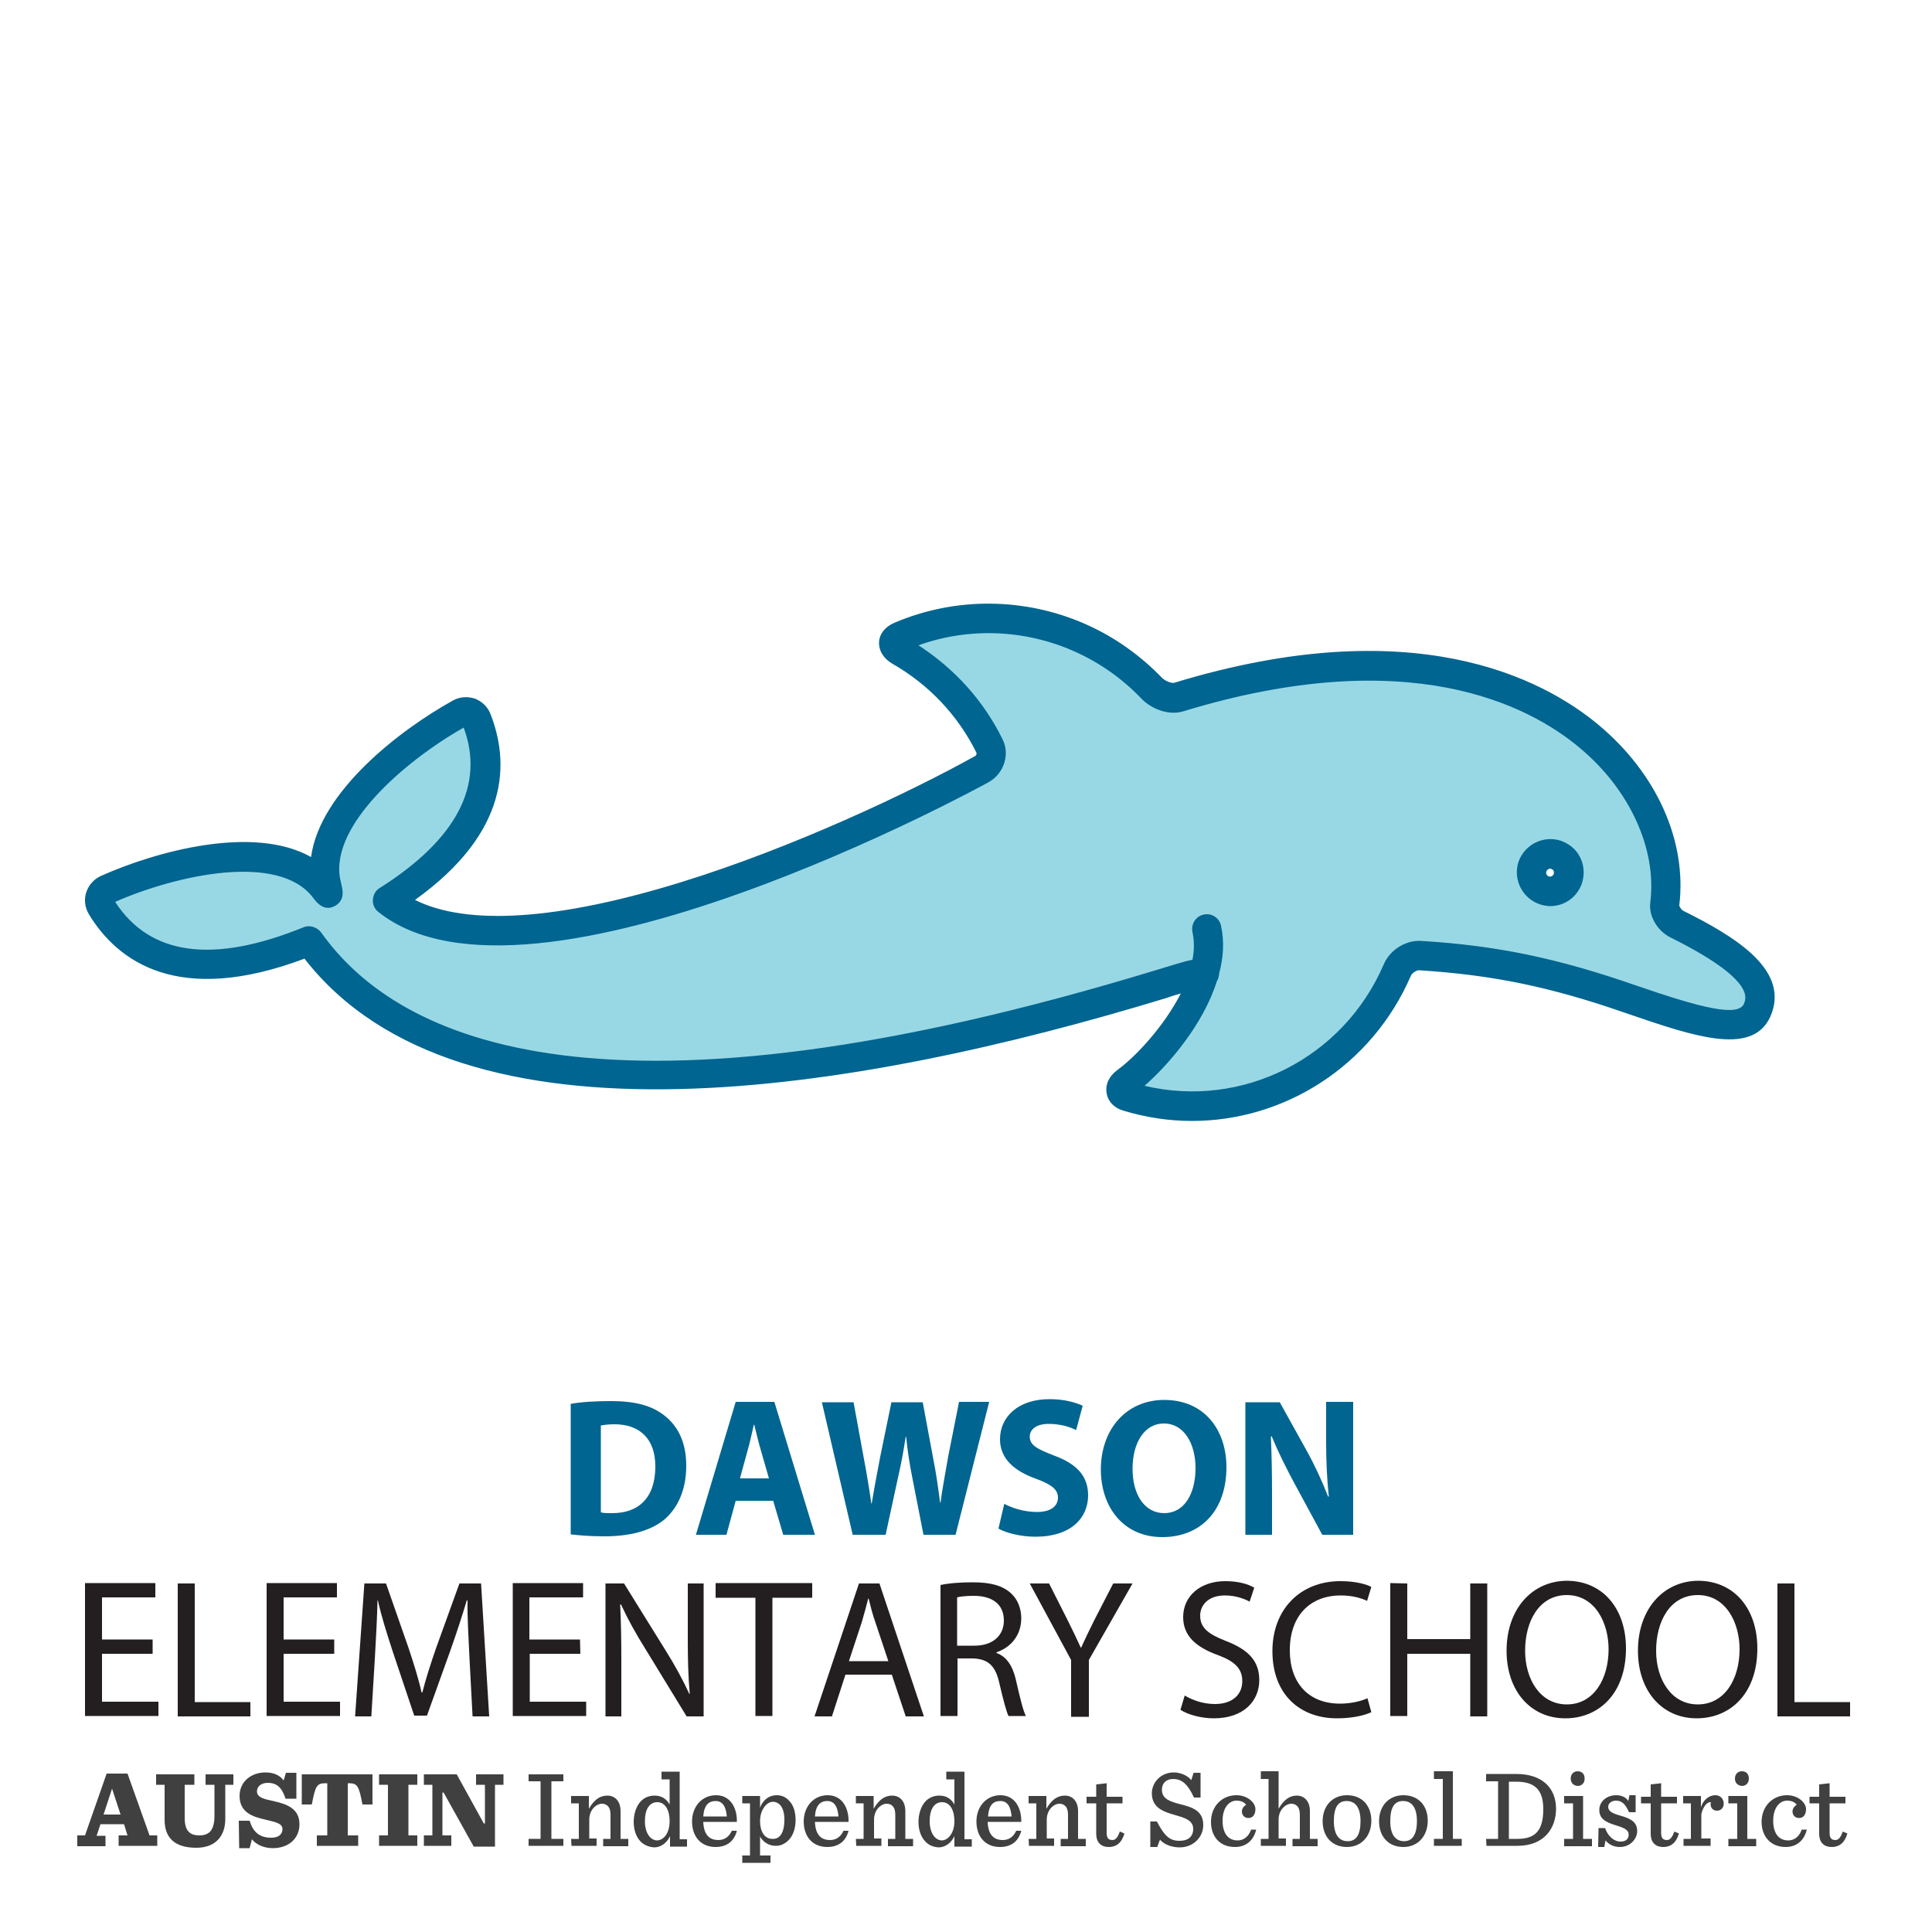 <?xml version="1.0" encoding="utf-8"?>
<!-- Generator: Adobe Illustrator 22.0.1, SVG Export Plug-In . SVG Version: 6.00 Build 0)  -->
<svg version="1.1" id="Layer_1" xmlns="http://www.w3.org/2000/svg" xmlns:xlink="http://www.w3.org/1999/xlink" x="0px" y="0px"
	 viewBox="0 0 500 500" style="enable-background:new 0 0 500 500;" xml:space="preserve">
<style type="text/css">
	.st0{display:none;}
	.st1{display:inline;}
	.st2{fill:#003764;}
	.st3{fill:#908082;}
	.st4{display:inline;fill:#404041;}
	.st5{display:inline;fill:#003764;}
	.st6{display:inline;fill:#FFFFFF;}
	.st7{display:inline;fill:#FF5100;}
	.st8{fill:#FFFFFF;}
	.st9{fill:#006590;}
	.st10{fill:#231F20;}
	.st11{fill:#404041;}
	.st12{fill:#98D8E5;}
</style>
<g class="st0">
	<g class="st1">
		<path class="st2" d="M141.7,363.5h20.6v6.4h-13v7.9h12.1v6.3h-12.1v13.8h-7.7L141.7,363.5L141.7,363.5z"/>
		<path class="st2" d="M175.6,363.5v19.8c0,5.9,2.2,8.9,6.1,8.9c4,0,6.2-2.9,6.2-8.9v-19.8h7.6v19.3c0,10.6-5.3,15.7-14.1,15.7
			c-8.5,0-13.5-4.8-13.5-15.8v-19.2H175.6z"/>
		<path class="st2" d="M202.1,363.5h7.7v27.9h13.4v6.5h-21.1L202.1,363.5L202.1,363.5z"/>
		<path class="st2" d="M256.1,384.8c-0.2-4.1-0.3-9.1-0.3-14.1h-0.2c-1.1,4.4-2.5,9.3-3.8,13.3l-4.1,13.4h-6l-3.6-13.3
			c-1.1-4-2.3-8.9-3.1-13.4h0c-0.2,4.6-0.4,10-0.6,14.2l-0.6,13.1h-7.1l2.2-34.4h10.2l3.3,11.5c1.1,4,2.1,8.3,2.9,12.3h0.2
			c1-4,2.1-8.5,3.2-12.4l3.6-11.4h10l1.9,34.4h-7.5L256.1,384.8z"/>
		<path class="st2" d="M300.7,380.4c0,11.3-6.7,18.1-16.6,18.1c-10,0-15.9-7.7-15.9-17.5c0-10.3,6.5-18,16.4-18
			C295,363,300.7,370.9,300.7,380.4z M276.3,380.8c0,6.7,3.1,11.5,8.2,11.5c5.2,0,8.1-5,8.1-11.7c0-6.2-2.9-11.5-8.2-11.5
			C279.3,369.1,276.3,374.1,276.3,380.8z"/>
		<path class="st2" d="M305.6,364c2.5-0.4,6.1-0.7,10.2-0.7c5,0,8.5,0.8,10.9,2.7c2,1.6,3.1,4,3.1,7.2c0,4.4-3.1,7.4-6,8.5v0.2
			c2.4,1,3.7,3.3,4.5,6.4c1.1,3.9,2.1,8.4,2.8,9.7h-7.8c-0.6-1-1.4-3.8-2.4-8c-0.9-4.3-2.4-5.5-5.5-5.5h-2.3V398h-7.6L305.6,364
			L305.6,364z M313.1,378.8h3c3.8,0,6.1-1.9,6.1-5c0-3.2-2.1-4.8-5.6-4.8c-1.9,0-2.9,0.2-3.5,0.3V378.8z"/>
		<path class="st2" d="M355.2,383.4h-12.4v8.2h13.9v6.4h-21.5v-34.4H356v6.4h-13.2v7.2h12.4L355.2,383.4L355.2,383.4z"/>
	</g>
	<g class="st1">
		<path class="st3" d="M103.5,429.8c-0.3-4.8-0.6-10.6-0.5-14.9h-0.2c-1.2,4-2.6,8.3-4.3,13.1l-6,16.7h-3.3l-5.5-16.4
			c-1.6-4.9-3-9.3-3.9-13.4h-0.1c-0.1,4.3-0.4,10.1-0.7,15.2l-0.9,14.8h-4.2l2.4-34.4h5.6l5.8,16.6c1.4,4.2,2.6,8,3.4,11.6h0.2
			c0.9-3.5,2.1-7.3,3.6-11.6l6-16.6h5.6l2.1,34.4h-4.3L103.5,429.8z"/>
		<path class="st3" d="M119.6,410.5v34.4h-4.4v-34.4H119.6z"/>
		<path class="st3" d="M127.1,410.9c2.7-0.4,5.8-0.7,9.3-0.7c6.3,0,10.7,1.5,13.7,4.3s4.8,6.8,4.8,12.4s-1.7,10.2-4.9,13.4
			c-3.2,3.2-8.4,5-14.9,5c-3.1,0-5.7-0.2-7.9-0.4v-34H127.1z M131.4,441.4c1.1,0.2,2.7,0.3,4.4,0.3c9.3,0,14.4-5.3,14.4-14.6
			c0-8.1-4.5-13.3-13.7-13.3c-2.3,0-4,0.2-5.1,0.5L131.4,441.4L131.4,441.4z"/>
		<path class="st3" d="M160.3,410.9c2.7-0.4,5.8-0.7,9.3-0.7c6.3,0,10.7,1.5,13.7,4.3s4.8,6.8,4.8,12.4s-1.7,10.2-4.9,13.4
			c-3.2,3.2-8.4,5-14.9,5c-3.1,0-5.7-0.2-7.9-0.4v-34H160.3z M164.7,441.4c1.1,0.2,2.7,0.3,4.4,0.3c9.3,0,14.4-5.3,14.4-14.6
			c0-8.1-4.5-13.3-13.7-13.3c-2.3,0-4,0.2-5.1,0.5L164.7,441.4L164.7,441.4z"/>
		<path class="st3" d="M193.5,410.5h4.4v30.7h14.4v3.7h-18.8L193.5,410.5L193.5,410.5z"/>
		<path class="st3" d="M234.5,428.7h-13.1v12.4H236v3.7h-19v-34.4h18.2v3.7h-13.9V425h13.1L234.5,428.7L234.5,428.7z"/>
		<path class="st3" d="M251.5,439.5c2,1.2,4.8,2.2,7.8,2.2c4.5,0,7.1-2.4,7.1-5.9c0-3.2-1.8-5.1-6.4-6.8c-5.5-2-8.9-4.9-8.9-9.8
			c0-5.4,4.4-9.3,10.9-9.3c3.5,0,6,0.8,7.5,1.7l-1.2,3.6c-1.1-0.6-3.4-1.6-6.4-1.6c-4.6,0-6.4,2.8-6.4,5.2c0,3.2,2.1,4.8,6.7,6.6
			c5.7,2.2,8.6,5.1,8.6,10.1c0,5.3-3.9,9.9-11.8,9.9c-3.3,0-6.8-1-8.6-2.2L251.5,439.5z"/>
		<path class="st3" d="M299.8,443.8c-1.6,0.8-4.8,1.6-8.9,1.6c-9.5,0-16.7-6.1-16.7-17.4c0-10.8,7.2-18.1,17.6-18.1
			c4.2,0,6.9,0.9,8,1.5l-1.1,3.6c-1.7-0.8-4-1.4-6.8-1.4c-7.9,0-13.2,5.2-13.2,14.2c0,8.4,4.8,13.8,13,13.8c2.7,0,5.4-0.6,7.1-1.4
			L299.8,443.8z"/>
		<path class="st3" d="M309.2,410.5v14.4h16.3v-14.4h4.4v34.4h-4.4v-16.1h-16.3v16.1h-4.4v-34.4H309.2z"/>
		<path class="st3" d="M365.8,427.3c0,11.8-7.1,18.1-15.7,18.1c-8.9,0-15.2-7-15.2-17.5c0-10.9,6.7-18.1,15.7-18.1
			C359.8,409.9,365.8,417.1,365.8,427.3z M339.6,427.9c0,7.4,3.9,13.9,10.8,13.9s10.8-6.5,10.8-14.3c0-6.8-3.5-14-10.8-14
			C343.2,413.5,339.6,420.3,339.6,427.9z"/>
		<path class="st3" d="M399.7,427.3c0,11.8-7.1,18.1-15.7,18.1c-8.9,0-15.2-7-15.2-17.5c0-10.9,6.7-18.1,15.7-18.1
			C393.8,409.9,399.7,417.1,399.7,427.3z M373.6,427.9c0,7.4,3.9,13.9,10.8,13.9s10.8-6.5,10.8-14.3c0-6.8-3.5-14-10.8-14
			C377.2,413.5,373.6,420.3,373.6,427.9z"/>
		<path class="st3" d="M404.9,410.5h4.4v30.7h14.4v3.7h-18.8V410.5z"/>
	</g>
	<path class="st4" d="M31.1,472.8H25l-1,3h2.3v2.7H19v-2.7h2l5.6-16H32l5.7,16h2v2.7h-10v-2.7H32L31.1,472.8z M25.8,470.3h4.4
		l-2.2-6.7h0L25.8,470.3z"/>
	<path class="st4" d="M41.6,471.7v-9.1h-2.2v-2.7h9.9v2.7h-2.5v8.6c0,3.4,1.4,4.5,3.8,4.5c1.2,0,2.1-0.3,2.8-1
		c0.7-0.8,1.1-2.1,1.1-4v-8.1h-2.3v-2.7h7.2v2.7h-2.1v8.9c0,4-2.2,7.4-7.5,7.4C44.2,478.9,41.6,476.3,41.6,471.7"/>
	<path class="st4" d="M60.8,471.9h2.8c0.9,2.9,2.5,4.4,5.6,4.4c1.9,0,2.9-0.9,2.9-2.2c0-1.5-1.6-1.8-4.5-2.5
		c-3.1-0.7-6.6-1.8-6.6-6.1c0-3.8,3.1-6.1,6.7-6.1c2.2,0,3.8,0.8,4.7,2.1l0.6-2h2.7v6.7h-2.8c-0.9-2.8-2.2-4.1-4.6-4.1
		c-1.9,0-2.8,1.1-2.8,2.2c0,1.6,1.8,2,4.6,2.6c3,0.7,6.4,1.8,6.4,5.9c0,3.7-2.8,6.2-6.9,6.2c-2.4,0-4.4-1-5.4-2.3l-0.6,2.3h-2.7
		L60.8,471.9L60.8,471.9z"/>
	<path class="st4" d="M81,475.7h2.7v-13.5h-0.5c-2.2,0-2.6,0.7-3.5,5.5h-2.6v-7.8h18.3v7.8h-2.6c-0.9-4.8-1.3-5.5-3.5-5.5H89v13.5
		h2.7v2.7H81V475.7z"/>
	<polygon class="st4" points="97.1,475.7 99.4,475.7 99.4,462.6 97.1,462.6 97.1,459.9 107,459.9 107,462.6 104.7,462.6 
		104.7,475.7 107,475.7 107,478.4 97.1,478.4 	"/>
	<polygon class="st4" points="113.8,464.6 113.5,464.6 113.5,475.7 115.8,475.7 115.8,478.4 108.7,478.4 108.7,475.7 110.9,475.7 
		110.9,462.6 108.7,462.6 108.7,459.9 117.2,459.9 124.2,472.6 124.5,472.6 124.5,462.6 122.2,462.6 122.2,459.9 129.3,459.9 
		129.3,462.6 127.1,462.6 127.1,478.6 121.6,478.6 	"/>
	<polygon class="st4" points="135.8,476.6 138.9,476.6 138.9,461.7 135.8,461.7 135.8,459.9 144.8,459.9 144.8,461.7 141.7,461.7 
		141.7,476.6 144.8,476.6 144.8,478.4 135.8,478.4 	"/>
	<path class="st4" d="M146.8,476.6h2v-9.2h-2v-1.9h4.6v3.3c1.4-2.4,2.9-3.4,4.8-3.4c2,0,3.4,1.5,3.4,4v7.2h2v1.9h-6.5v-1.9h1.9v-6.2
		c0-1-0.2-1.8-0.7-2.3c-0.4-0.4-0.9-0.6-1.5-0.6c-1.5,0-3.3,1.6-3.3,4.1v4.9h1.9v1.9h-6.5L146.8,476.6L146.8,476.6z"/>
	<path class="st4" d="M164.8,477.3c-1.2-1.2-1.8-3.1-1.8-5.1c0-2.1,0.7-4.2,1.9-5.4c0.9-0.9,2.1-1.4,3.5-1.4c1.9,0,3.1,0.9,3.9,2.3
		v-6.5h-2.1v-2h4.7v17.5h1.9v1.9h-4.4v-2.7c-0.9,1.9-2.5,2.9-4.1,2.9C166.9,478.7,165.7,478.2,164.8,477.3 M172.3,471.9
		c0-2.6-1-4.9-3.2-4.9c-2,0-3.2,1.8-3.2,4.9c0,3.2,1.5,5,3.2,5S172.3,475.1,172.3,471.9"/>
	<path class="st4" d="M181,472.1c0.1,3.2,1.4,4.8,3.9,4.8c1.5,0,2.7-0.7,3.5-2.4h1.3c-0.7,2.8-2.7,4.2-5.5,4.2
		c-3.9,0-6.1-2.8-6.1-6.6c0-3.9,2.6-6.8,6.2-6.8c3.8,0,5.5,3.4,5.4,6.9H181V472.1z M181,470.8h6.1c-0.2-2.4-1-4-2.9-4
		C182.4,466.8,181.2,467.9,181,470.8"/>
	<path class="st4" d="M191.1,480.9h2v-13.5h-2v-1.9h4.6v3c0.9-2.3,2.6-3.2,4.3-3.2c1.3,0,2.4,0.5,3.2,1.4c1.2,1.2,1.7,3,1.7,5.1
		s-0.7,4.1-1.9,5.2c-0.9,0.9-2,1.4-3.2,1.4c-1.9,0-3.3-1-4.1-2.4v4.9h2.7v1.9h-7.3V480.9z M202,471.6c0-3.1-1.3-4.6-3-4.6
		c-1.6,0-3.3,2.1-3.3,5c0,2.6,1.1,4.6,3.2,4.6C200.9,476.7,202,474.9,202,471.6"/>
	<path class="st4" d="M209.9,472.1c0.1,3.2,1.4,4.8,3.9,4.8c1.5,0,2.7-0.7,3.5-2.4h1.3c-0.7,2.8-2.7,4.2-5.5,4.2
		c-3.9,0-6.1-2.8-6.1-6.6c0-3.9,2.6-6.8,6.2-6.8c3.8,0,5.5,3.4,5.4,6.9h-8.7V472.1z M209.9,470.8h6.1c-0.2-2.4-1-4-2.9-4
		C211.3,466.8,210.1,467.9,209.9,470.8"/>
	<path class="st4" d="M220.5,476.6h2v-9.2h-2v-1.9h4.6v3.3c1.4-2.4,2.9-3.4,4.8-3.4c2,0,3.4,1.5,3.4,4v7.2h2v1.9h-6.5v-1.9h1.9v-6.2
		c0-1-0.2-1.8-0.7-2.3c-0.4-0.4-0.9-0.6-1.5-0.6c-1.5,0-3.3,1.6-3.3,4.1v4.9h1.9v1.9h-6.5L220.5,476.6L220.5,476.6z"/>
	<path class="st4" d="M238.5,477.3c-1.2-1.2-1.8-3.1-1.8-5.1c0-2.1,0.7-4.2,1.9-5.4c0.9-0.9,2.1-1.4,3.5-1.4c1.9,0,3.1,0.9,3.9,2.3
		v-6.5h-2.1v-2h4.7v17.5h1.9v1.9H246v-2.7c-0.9,1.9-2.5,2.9-4.1,2.9C240.5,478.7,239.3,478.2,238.5,477.3 M246,471.9
		c0-2.6-1-4.9-3.2-4.9c-2,0-3.2,1.8-3.2,4.9c0,3.2,1.5,5,3.2,5C244.4,476.9,246,475.1,246,471.9"/>
	<path class="st4" d="M254.6,472.1c0.1,3.2,1.4,4.8,3.9,4.8c1.5,0,2.7-0.7,3.5-2.4h1.3c-0.7,2.8-2.7,4.2-5.5,4.2
		c-3.9,0-6.1-2.8-6.1-6.6c0-3.9,2.6-6.8,6.2-6.8c3.8,0,5.5,3.4,5.4,6.9h-8.7V472.1z M254.7,470.8h6.1c-0.2-2.4-1-4-2.9-4
		S254.9,467.9,254.7,470.8"/>
	<path class="st4" d="M265.2,476.6h2v-9.2h-2v-1.9h4.6v3.3c1.4-2.4,2.9-3.4,4.8-3.4c2,0,3.4,1.5,3.4,4v7.2h2v1.9h-6.5v-1.9h1.9v-6.2
		c0-1-0.2-1.8-0.7-2.3c-0.4-0.4-0.9-0.6-1.5-0.6c-1.5,0-3.3,1.6-3.3,4.1v4.9h1.9v1.9h-6.5L265.2,476.6L265.2,476.6z"/>
	<path class="st4" d="M285.4,462.2v3.5h4.1v1.7h-4.1v7.6c0,1.3,0.4,1.9,1.5,1.9c0.8,0,1.4-0.7,1.9-2.2l1.2,0.5
		c-0.7,2.5-2.2,3.5-4,3.5c-2.2,0-3.3-1.3-3.3-3.4v-7.9h-2.5v-1.7h2.5v-3.2L285.4,462.2z"/>
	<path class="st4" d="M296.7,472.1h1.7c2,3.8,3.3,5,5.9,5c2.2,0,3.5-1.1,3.5-3.1c0-2.3-2.4-2.9-4.8-3.6c-2.8-0.8-5.9-1.8-5.9-5.6
		c0-2.8,2.3-5.4,5.7-5.4c1.5,0,3.5,0.7,4.5,2l0.6-1.9h1.8v6.4H308c-1.7-3.7-3.3-4.8-5.4-4.8c-1.8,0-2.9,1.1-2.9,2.8
		c0,2.5,2.4,3.1,5,3.8c2.8,0.7,5.7,1.6,5.7,5.3c0,3.2-2.6,5.8-6.1,5.8c-2,0-4-0.7-5.1-2l-0.7,1.9h-1.8L296.7,472.1L296.7,472.1z"/>
	<path class="st4" d="M312.4,472.2c0-4,2.8-6.9,6.6-6.9c2.8,0,4.9,1.9,4.9,3.6c0,1.3-0.6,2.3-1.8,2.3c-1.1,0-1.7-0.8-1.7-1.7
		c0-0.8,0.6-1.5,1.1-1.7c-0.4-0.6-1.2-1.1-2.5-1.1c-1.9,0-3.6,1.8-3.6,5.2c0,3.2,1.4,5.1,3.9,5.1c1.5,0,2.8-0.9,3.5-2.8h1.3
		c-0.7,2.9-2.7,4.5-5.5,4.5C314.6,478.7,312.4,475.9,312.4,472.2"/>
	<path class="st4" d="M325.3,476.6h2v-15.5h-2v-2h4.6v9.7c1.4-2.4,2.9-3.4,4.7-3.4c2,0,3.4,1.5,3.4,4v7.2h2v1.9h-6.5v-1.9h1.9v-6.2
		c0-1-0.2-1.8-0.7-2.3c-0.4-0.4-0.9-0.6-1.5-0.6c-1.5,0-3.3,1.6-3.3,4.1v4.9h1.9v1.9h-6.5V476.6z"/>
	<path class="st4" d="M341.3,472c0-3.9,2.5-6.7,6.3-6.7c3.9,0,6.3,2.7,6.3,6.6s-2.5,6.8-6.3,6.8C343.7,478.7,341.3,476,341.3,472
		 M351.1,472c0-3.6-1.4-5.2-3.6-5.2s-3.3,1.6-3.3,5.2s1.4,5.2,3.6,5.2C350,477.2,351.1,475.5,351.1,472"/>
	<path class="st4" d="M355.9,472c0-3.9,2.5-6.7,6.3-6.7c3.9,0,6.3,2.7,6.3,6.6s-2.5,6.8-6.3,6.8C358.3,478.7,355.9,476,355.9,472
		 M365.7,472c0-3.6-1.4-5.2-3.6-5.2s-3.3,1.6-3.3,5.2s1.4,5.2,3.6,5.2C364.5,477.2,365.7,475.5,365.7,472"/>
	<polygon class="st4" points="370.1,476.6 372.4,476.6 372.4,461.1 370.1,461.1 370.1,459.1 375,459.1 375,476.6 377.3,476.6 
		377.3,478.4 370.1,478.4 	"/>
	<path class="st4" d="M383.6,476.6h3.1v-14.8h-3.1v-1.9h7.8c6.8,0,10.3,3.7,10.3,9c0,5.1-3.1,9.6-10,9.6h-8L383.6,476.6L383.6,476.6
		z M391.7,476.6c4.6,0,6.7-2.1,6.7-7.7c0-4.9-2.1-7.1-7-7.1h-1.9v14.8L391.7,476.6L391.7,476.6z"/>
	<path class="st4" d="M403.8,476.6h2.3v-9.2h-2.3v-1.9h4.9v11.1h2.3v1.9h-7.2L403.8,476.6L403.8,476.6z M405.5,461
		c0-1.1,0.7-1.9,1.8-1.9c1.1,0,1.8,0.7,1.8,1.9c0,1.1-0.7,1.9-1.8,1.9C406.2,462.8,405.5,462.1,405.5,461"/>
	<path class="st4" d="M412.7,473.8h1.7c0.7,2.1,2.3,3.5,4,3.5c1.5,0,2.1-0.8,2.1-1.8c0-1.1-0.9-1.7-3.3-2.4c-3-0.9-4.3-1.9-4.3-4
		s1.8-3.8,4.4-3.8c1.3,0,2.5,0.5,3.1,1.5l0.3-1.5h1.6v4.4h-1.7c-0.9-1.9-1.7-3-3.4-3c-1,0-2,0.6-2,1.6c0,1.1,1,1.7,3.2,2.3
		c2.9,0.8,4.3,1.8,4.3,4c0,1.9-1.7,4.1-4.5,4.1c-1.6,0-2.9-0.7-3.7-1.7l-0.3,1.7h-1.6L412.7,473.8L412.7,473.8z"/>
	<path class="st4" d="M428.9,462.2v3.5h4.1v1.7h-4.1v7.6c0,1.3,0.4,1.9,1.5,1.9c0.8,0,1.4-0.7,1.9-2.2l1.2,0.5
		c-0.7,2.5-2.2,3.5-4,3.5c-2.2,0-3.3-1.3-3.3-3.4v-7.9h-2.5v-1.7h2.5v-3.2L428.9,462.2z"/>
	<path class="st4" d="M434.6,476.6h2v-9.2h-2v-1.9h4.6v3c0.6-2.2,2.3-3.2,3.7-3.2c1.4,0,2.2,1,2.2,2.2c0,1-0.7,1.8-1.7,1.8
		s-1.7-0.6-1.7-1.7c0-0.1,0-0.3,0.1-0.5c-1.2-0.1-2.1,1.4-2.5,3.1v6.3h2.4v1.9h-7v-1.8H434.6z"/>
	<path class="st4" d="M446.3,476.6h2.3v-9.2h-2.3v-1.9h4.9v11.1h2.3v1.9h-7.2L446.3,476.6L446.3,476.6z M448,461
		c0-1.1,0.7-1.9,1.8-1.9c1.1,0,1.8,0.7,1.8,1.9c0,1.1-0.7,1.9-1.8,1.9C448.7,462.8,448,462.1,448,461"/>
	<path class="st4" d="M454.9,472.2c0-4,2.8-6.9,6.6-6.9c2.8,0,4.9,1.9,4.9,3.6c0,1.3-0.6,2.3-1.8,2.3c-1.1,0-1.7-0.8-1.7-1.7
		c0-0.8,0.6-1.5,1.1-1.7c-0.4-0.6-1.2-1.1-2.5-1.1c-1.9,0-3.6,1.8-3.6,5.2c0,3.2,1.4,5.1,3.9,5.1c1.5,0,2.8-0.9,3.5-2.8h1.3
		c-0.7,2.9-2.7,4.5-5.5,4.5C457.2,478.7,454.9,475.9,454.9,472.2"/>
	<path class="st4" d="M472.5,462.2v3.5h4.1v1.7h-4.1v7.6c0,1.3,0.4,1.9,1.5,1.9c0.8,0,1.4-0.7,1.9-2.2l1.2,0.5
		c-0.7,2.5-2.2,3.5-4,3.5c-2.2,0-3.3-1.3-3.3-3.4v-7.9h-2.5v-1.7h2.5v-3.2L472.5,462.2z"/>
</g>
<g class="st0">
	<ellipse class="st5" cx="248" cy="166.7" rx="199.4" ry="165"/>
	<ellipse class="st6" cx="248" cy="166.7" rx="182.5" ry="148.1"/>
	<path class="st6" d="M72,180.6c14.3-17.8,37.3-37.3,68.7-58.4c17.5-53.3,69.8-74.5,141.4-56.6c46.5,11.7,71,34,67.4,68
		c28.3,20.8,32.8,45.8,11.9,73l-6.2,8.1l-1.8-10c-1.4-7.5-4.4-11.6-8.7-13.6c-8.2,7.9-17.8,9.8-24.8,10.4
		c23.8,6.7,40.3,31.9,40.1,75.6c-30.5,20.1-69.4,32.1-111.9,32.1C156.1,309.1,80.6,252.7,72,180.6z"/>
	<path class="st5" d="M288.9,142.5c7.7-0.5,14.4-4.3,19.7-9c-2.4-3.3-5.5-5.5-9.2-6.8l6.3-2.1c-10.3-1-26.3-9.1-48-20.4
		C211.3,86.3,167,118,124.8,195.3c28.3-24.8,48.1-40,59.6-45.8c27.6-14,54-8.1,75.3-4.8c-13.4-17.5-14.1-28.3-2.1-32.6
		c21.6,7.5,36,14.3,43,20.1C298.5,136.3,294.5,139.7,288.9,142.5z"/>
	<path class="st6" d="M290.5,142.3c-10.4,4.7-20.9,5.2-31.4,1.6c-12.8-17-13.3-27.6-1.5-31.8c21.6,7.5,36,14.3,43,20.1
		c-2.2,4-6.1,7.4-11.8,10.2C289.4,142.5,290,142.4,290.5,142.3z"/>
	<path class="st5" d="M297.9,171.7c24.5,12.6,24.7-3.3,43.9,0.9c24,4.3,18-21-7.1-39.4c3.3-0.5,6.6,0.4,10,2.5
		c28.4,19.8,32.8,42.5,13.1,68.1c-1.8-9.9-6.6-16-14.4-18C338.3,184,306.1,192.1,297.9,171.7z"/>
	<path class="st7" d="M261.2,126.1c0-4.3,1.6-8.2,4.3-11.1c12.4,4.6,22,8.9,28.7,12.8c-0.9,8.3-7.9,14.8-16.4,14.8
		C268.6,142.6,261.2,135.2,261.2,126.1z"/>
	<path class="st5" d="M289.5,123.6c-0.4,8.7-6,11.6-16.9,8.9c7.5-2,10.7-6.4,9.3-13.1L289.5,123.6z"/>
	<path class="st5" d="M305.3,147.2c13.3-3,21.2-5.3,23.5-6.9c4.4-3.1,6-1.8,4.8,4c-3.4,4.2-8.7,6.1-16,5.6l0.6-3.1
		C314.3,147.5,310,147.6,305.3,147.2z"/>
	<path class="st5" d="M218.8,163.6c-16.7,3.4-28,10.7-33.8,21.8c3.9-1.9,8.3-3.2,13-3.8l0.2,5.5C206.4,177,213.3,169.1,218.8,163.6z
		"/>
	<path class="st5" d="M190.5,191.9c-16.7,3.4-28,10.7-33.8,21.8c3.9-2,8.3-3.2,13-3.8l0.2,5.5C178.1,205.3,185,197.4,190.5,191.9z"
		/>
	<path class="st5" d="M250.6,162.6c-16.7,3.4-28,10.7-33.8,21.8c3.9-1.9,8.3-3.2,13-3.8l0.2,5.5C238.3,176,245.1,168.1,250.6,162.6z
		"/>
	<path class="st5" d="M225.8,187.4c-16.7,3.4-28,10.7-33.8,21.8c3.9-2,8.3-3.2,13-3.8l0.2,5.5C213.5,200.8,220.3,192.9,225.8,187.4z
		"/>
	<path class="st5" d="M203.5,213.5c-16.7,3.4-28,10.7-33.8,21.8c3.9-2,8.3-3.2,13-3.8l0.2,5.5C191.1,226.9,198,219,203.5,213.5z"/>
	<path class="st5" d="M250.4,182.6c-13.9,5.2-22.5,13-26,23.3c3.1-2.2,6.7-3.9,10.7-5l1,4.7C241.6,195.8,246.4,188.1,250.4,182.6z"
		/>
	<path class="st5" d="M231.6,215.7c-13.9,5.2-22.5,13-26,23.3c3.1-2.2,6.7-3.9,10.7-5l1,4.7C222.8,228.8,227.6,221.2,231.6,215.7z"
		/>
	<path class="st5" d="M211.7,248c-12.8,7.5-19.9,16.7-21.6,27.4c2.7-2.7,5.9-5,9.6-6.8l1.8,4.5C205.3,262.5,208.7,254.1,211.7,248z"
		/>
	<path class="st5" d="M272.8,191.8c-13.5,6.2-21.6,14.5-24.3,25c2.9-2.4,6.4-4.3,10.3-5.7l1.3,4.6
		C265,205.5,269.2,197.5,272.8,191.8z"/>
	<path class="st5" d="M254,223.1c-12.9,7.3-20.2,16.3-22.1,27c2.7-2.7,6-4.9,9.7-6.6l1.7,4.5C247.4,237.5,251,229.2,254,223.1z"/>
	<path class="st5" d="M237.1,260.9c-11.2,9.6-16.7,19.9-16.5,30.8c2.2-3.1,4.9-5.9,8.3-8.3l2.5,4.1
		C233.3,276.3,235.2,267.4,237.1,260.9z"/>
	<path class="st5" d="M285.5,199.5c-11.2,9.6-16.7,19.9-16.5,30.8c2.2-3.1,4.9-5.9,8.3-8.3l2.5,4.1
		C281.7,214.8,283.6,206,285.5,199.5z"/>
	<path class="st5" d="M267.4,244.4c-10.2,10.8-14.6,21.5-13.2,32.3c1.8-3.3,4.3-6.4,7.4-9.2l2.9,3.8
		C265.3,260,266.3,251.1,267.4,244.4z"/>
	<path class="st5" d="M296,236.9c-7,13-8.5,24.6-4.4,34.6c0.9-3.7,2.5-7.3,4.8-10.8l3.8,2.9C298,252.5,296.6,243.6,296,236.9z"/>
	<path class="st5" d="M325.4,294.8c11.6-39.1,5.1-68.9-19.4-89.4c-3.9,7.7-7.7,12.5-11.7,14.3c3.3-13.4,6.6-22,10-25.8
		c10.1,0.9,21.2-0.2,33.3-3.1c-14.3,9.8-31.1,3-30,9.7c32.8,8.1,48.6,34.6,47.6,79.4C346,285.6,336,290.6,325.4,294.8z"/>
	<path class="st5" d="M79.4,209.9c24.4-45.1,93-5.2,62.5,70.7C112.8,263.1,90.7,238.5,79.4,209.9z"/>
	<path class="st5" d="M345.3,128c-16.3,2.2-37.9-5.9-64.6-24.4l26.5,2.1c9.3-2.7,9.3-7.4,0-14.1c-54.6-27.3-95.8-29.4-123.7-6.4
		c11.9-5.4,21.8-7.4,29.7-6.1c-28.9,12.3-48.6,30-59.2,53.1c-29.4,24.8-53.1,53.5-70.9,86.1c-4.8-10-8.3-20.6-10.2-31.6
		c13.8-18.4,37.6-39,71.6-61.7c16-51.3,65.5-72.9,136.5-55.1C324,80.8,345.6,100.2,345.3,128z"/>
	<g class="st1">
		<path class="st8" d="M276,126c0-2.1,1.7-3.9,3.9-3.9c2.1,0,3.9,1.7,3.9,3.9c0,2.1-1.7,3.9-3.9,3.9C277.8,129.8,276,128.1,276,126z
			"/>
	</g>
</g>
<g>
	<g>
		<path class="st9" d="M147.8,363.3c2.8-0.5,6.5-0.7,10.3-0.7c6.4,0,10.6,1.2,13.8,3.7c3.5,2.7,5.7,6.9,5.7,13
			c0,6.6-2.4,11.1-5.6,13.9c-3.6,3-9,4.4-15.6,4.4c-4,0-6.8-0.3-8.7-0.5v-33.8H147.8z M155.5,391.4c0.7,0.2,1.7,0.2,2.7,0.2
			c6.9,0.1,11.4-3.8,11.4-12.1c0-7.2-4.1-10.9-10.6-10.9c-1.7,0-2.8,0.2-3.5,0.3L155.5,391.4L155.5,391.4z"/>
		<path class="st9" d="M190.4,388.4l-2.4,8.8h-7.9l10.3-34.4h10l10.5,34.4h-8.2l-2.6-8.8H190.4z M199,382.6l-2.1-7.3
			c-0.6-2-1.2-4.6-1.7-6.6h-0.1c-0.5,2-1,4.6-1.6,6.6l-2,7.3H199z"/>
		<path class="st9" d="M220.7,397.3l-8-34.4h8.2l2.6,14.2c0.8,4.1,1.5,8.5,2,12h0.1c0.6-3.7,1.4-7.9,2.2-12.1l2.9-14.1h8.1l2.7,14.5
			c0.8,4,1.3,7.7,1.8,11.5h0.1c0.5-3.8,1.3-7.9,2-12l2.8-14.1h7.8l-8.7,34.4H239l-2.9-14.8c-0.7-3.5-1.2-6.7-1.6-10.6h-0.1
			c-0.6,3.9-1.2,7.2-2,10.6l-3.2,14.8h-8.5V397.3z"/>
		<path class="st9" d="M259.9,389.2c2.1,1.1,5.2,2.1,8.5,2.1c3.5,0,5.4-1.5,5.4-3.7c0-2.1-1.6-3.4-5.7-4.9c-5.6-2-9.3-5.2-9.3-10.2
			c0-5.9,4.8-10.4,12.8-10.4c3.8,0,6.6,0.8,8.6,1.7l-1.7,6.3c-1.4-0.7-3.8-1.6-7.1-1.6s-4.9,1.5-4.9,3.3c0,2.2,1.9,3.2,6.3,4.9
			c6,2.2,8.8,5.4,8.8,10.3c0,5.8-4.4,10.7-13.6,10.7c-3.9,0-7.7-1-9.6-2.1L259.9,389.2z"/>
		<path class="st9" d="M317.4,379.7c0,11.3-6.7,18.1-16.6,18.1c-10,0-15.9-7.7-15.9-17.5c0-10.3,6.5-18,16.4-18
			C311.8,362.3,317.4,370.2,317.4,379.7z M293.1,380.1c0,6.7,3.1,11.5,8.2,11.5c5.2,0,8.1-5,8.1-11.7c0-6.2-2.9-11.5-8.2-11.5
			C296.1,368.4,293.1,373.5,293.1,380.1z"/>
		<path class="st9" d="M322.3,397.3v-34.4h8.9l7,12.6c2,3.6,4,7.9,5.5,11.8h0.2c-0.5-4.5-0.7-9.2-0.7-14.4v-10.1h7v34.4h-8
			l-7.2-13.3c-2-3.7-4.2-8.1-5.9-12.2l-0.2,0.1c0.2,4.5,0.3,9.4,0.3,15v10.4h-6.9V397.3z"/>
	</g>
	<g>
		<g>
			<path class="st10" d="M39.5,428H26.4v12.4H41v3.7H22v-34.4h18.2v3.7H26.4v10.9h13.1V428z"/>
			<path class="st10" d="M46,409.8h4.4v30.7h14.4v3.7H46V409.8z"/>
			<path class="st10" d="M86.5,428H73.4v12.4H88v3.7H69v-34.4h18.2v3.7H73.4v10.9h13.1V428z"/>
			<path class="st10" d="M121.5,429.1c-0.2-4.8-0.6-10.6-0.5-14.9h-0.2c-1.2,4-2.6,8.3-4.3,13.1l-6,16.7h-3.3l-5.5-16.4
				c-1.6-4.9-3-9.3-3.9-13.4h-0.1c-0.1,4.3-0.4,10.1-0.7,15.2l-0.9,14.8h-4.2l2.4-34.4h5.6l5.8,16.6c1.4,4.2,2.6,8,3.4,11.6h0.2
				c0.9-3.5,2.1-7.3,3.6-11.6l6-16.6h5.6l2.1,34.4h-4.3L121.5,429.1z"/>
			<path class="st10" d="M150.2,428h-13.1v12.4h14.6v3.7h-19v-34.4h18.2v3.7H137v10.9h13.1L150.2,428L150.2,428z"/>
			<path class="st10" d="M156.7,444.2v-34.4h4.8l10.8,17.4c2.5,4,4.5,7.7,6.1,11.2l0.1-0.1c-0.4-4.6-0.5-8.8-0.5-14.1v-14.4h4.1
				v34.4h-4.4L167,426.7c-2.4-3.8-4.6-7.8-6.3-11.5l-0.2,0.1c0.2,4.3,0.3,8.5,0.3,14.2v14.7L156.7,444.2L156.7,444.2z"/>
			<path class="st10" d="M195.5,413.5h-10.3v-3.8h25v3.8h-10.3v30.6h-4.4V413.5z"/>
			<path class="st10" d="M218.8,433.4l-3.5,10.8h-4.5l11.5-34.4h5.3l11.5,34.4h-4.7l-3.6-10.8H218.8z M229.9,429.9l-3.3-9.9
				c-0.8-2.2-1.3-4.3-1.8-6.3h-0.1c-0.5,2-1.1,4.1-1.7,6.2l-3.3,10L229.9,429.9L229.9,429.9z"/>
			<path class="st10" d="M243.4,410.2c2.2-0.5,5.4-0.7,8.4-0.7c4.7,0,7.7,0.9,9.8,2.8c1.7,1.5,2.7,3.9,2.7,6.5
				c0,4.5-2.8,7.6-6.4,8.8v0.2c2.6,0.9,4.2,3.4,5,6.9c1.1,4.8,1.9,8.1,2.6,9.4H261c-0.5-1-1.3-3.9-2.3-8.2c-1-4.7-2.8-6.5-6.8-6.7
				h-4.1v14.9h-4.4L243.4,410.2L243.4,410.2z M247.7,425.9h4.5c4.7,0,7.6-2.6,7.6-6.5c0-4.4-3.2-6.4-7.8-6.4c-2.1,0-3.6,0.2-4.3,0.4
				L247.7,425.9L247.7,425.9z"/>
			<path class="st10" d="M277.2,444.2v-14.6l-10.7-19.8h5l4.8,9.5c1.3,2.6,2.3,4.7,3.4,7.1h0.1c1-2.2,2.1-4.5,3.4-7.1l4.9-9.5h5
				l-11.3,19.8v14.7h-4.6V444.2z"/>
			<path class="st10" d="M306.6,438.8c2,1.2,4.8,2.2,7.8,2.2c4.5,0,7.1-2.4,7.1-5.9c0-3.2-1.8-5.1-6.4-6.8c-5.5-2-8.9-4.9-8.9-9.8
				c0-5.4,4.4-9.3,10.9-9.3c3.5,0,6,0.8,7.5,1.7l-1.2,3.6c-1.1-0.6-3.4-1.6-6.4-1.6c-4.6,0-6.4,2.8-6.4,5.2c0,3.2,2.1,4.8,6.7,6.6
				c5.7,2.2,8.6,5.1,8.6,10.1c0,5.3-3.9,9.9-11.8,9.9c-3.3,0-6.8-1-8.6-2.2L306.6,438.8z"/>
			<path class="st10" d="M354.9,443.1c-1.6,0.8-4.8,1.6-8.9,1.6c-9.5,0-16.7-6.1-16.7-17.4c0-10.8,7.2-18.1,17.6-18.1
				c4.2,0,6.9,0.9,8,1.5l-1.1,3.6c-1.7-0.8-4-1.4-6.8-1.4c-7.9,0-13.2,5.2-13.2,14.2c0,8.4,4.8,13.8,13,13.8c2.7,0,5.4-0.6,7.1-1.4
				L354.9,443.1z"/>
			<path class="st10" d="M364.2,409.8v14.4h16.3v-14.4h4.4v34.4h-4.4V428h-16.3v16.1h-4.4v-34.4L364.2,409.8L364.2,409.8z"/>
			<path class="st10" d="M420.8,426.6c0,11.8-7.1,18.1-15.7,18.1c-8.9,0-15.2-7-15.2-17.5c0-10.9,6.7-18.1,15.7-18.1
				C414.9,409.2,420.8,416.4,420.8,426.6z M394.7,427.2c0,7.4,3.9,13.9,10.8,13.9s10.8-6.5,10.8-14.3c0-6.8-3.5-14-10.8-14
				C398.3,412.8,394.7,419.6,394.7,427.2z"/>
			<path class="st10" d="M454.8,426.6c0,11.8-7.1,18.1-15.7,18.1c-8.9,0-15.2-7-15.2-17.5c0-10.9,6.7-18.1,15.7-18.1
				C448.9,409.2,454.8,416.4,454.8,426.6z M428.6,427.2c0,7.4,3.9,13.9,10.8,13.9s10.8-6.5,10.8-14.3c0-6.8-3.5-14-10.8-14
				C432.2,412.8,428.6,419.6,428.6,427.2z"/>
			<path class="st10" d="M460,409.8h4.4v30.7h14.4v3.7H460V409.8z"/>
		</g>
	</g>
	<path class="st11" d="M32.1,472.1H26l-1,3h2.3v2.7H20V475h2l5.6-16H33l5.7,16h2v2.7h-10V475H33L32.1,472.1z M26.8,469.6h4.4
		l-2.2-6.7h0L26.8,469.6z"/>
	<path class="st11" d="M42.6,471v-9.1h-2.2v-2.7h9.9v2.7h-2.5v8.6c0,3.4,1.4,4.5,3.8,4.5c1.2,0,2.1-0.3,2.8-1c0.7-0.8,1.1-2.1,1.1-4
		v-8.1h-2.3v-2.7h7.2v2.7h-2.1v8.9c0,4-2.2,7.4-7.5,7.4C45.2,478.2,42.6,475.6,42.6,471"/>
	<path class="st11" d="M61.8,471.2h2.8c0.9,2.9,2.5,4.4,5.6,4.4c1.9,0,2.9-0.9,2.9-2.2c0-1.5-1.6-1.8-4.5-2.5
		c-3.1-0.7-6.6-1.8-6.6-6.1c0-3.8,3.1-6.1,6.7-6.1c2.2,0,3.8,0.8,4.7,2.1l0.6-2h2.7v6.7h-2.8c-0.9-2.8-2.2-4.1-4.6-4.1
		c-1.9,0-2.8,1.1-2.8,2.2c0,1.6,1.8,2,4.6,2.6c3,0.7,6.4,1.8,6.4,5.9c0,3.7-2.8,6.2-6.9,6.2c-2.4,0-4.4-1-5.4-2.3l-0.6,2.3h-2.7
		L61.8,471.2L61.8,471.2z"/>
	<path class="st11" d="M82,475h2.7v-13.5h-0.5c-2.2,0-2.6,0.7-3.5,5.5h-2.6v-7.8h18.3v7.8h-2.6c-0.9-4.8-1.3-5.5-3.5-5.5H90V475h2.7
		v2.7H82V475z"/>
	<polygon class="st11" points="98.1,475 100.4,475 100.4,461.9 98.1,461.9 98.1,459.2 108,459.2 108,461.9 105.7,461.9 105.7,475 
		108,475 108,477.7 98.1,477.7 	"/>
	<polygon class="st11" points="114.8,463.9 114.5,463.9 114.5,475 116.8,475 116.8,477.7 109.7,477.7 109.7,475 111.9,475 
		111.9,461.9 109.7,461.9 109.7,459.2 118.2,459.2 125.2,471.9 125.5,471.9 125.5,461.9 123.2,461.9 123.2,459.2 130.3,459.2 
		130.3,461.9 128.1,461.9 128.1,477.9 122.6,477.9 	"/>
	<polygon class="st11" points="136.8,475.9 139.9,475.9 139.9,461 136.8,461 136.8,459.2 145.8,459.2 145.8,461 142.7,461 
		142.7,475.9 145.8,475.9 145.8,477.7 136.8,477.7 	"/>
	<path class="st11" d="M147.8,475.9h2v-9.2h-2v-1.9h4.6v3.3c1.4-2.4,2.9-3.4,4.8-3.4c2,0,3.4,1.5,3.4,4v7.2h2v1.9h-6.5v-1.9h1.9
		v-6.2c0-1-0.2-1.8-0.7-2.3c-0.4-0.4-0.9-0.6-1.5-0.6c-1.5,0-3.3,1.6-3.3,4.1v4.9h1.9v1.9h-6.5L147.8,475.9L147.8,475.9z"/>
	<path class="st11" d="M165.8,476.6c-1.2-1.2-1.8-3.1-1.8-5.1c0-2.1,0.7-4.2,1.9-5.4c0.9-0.9,2.1-1.4,3.5-1.4c1.9,0,3.1,0.9,3.9,2.3
		v-6.5h-2.1v-2h4.7V476h1.9v1.9h-4.4v-2.7c-0.9,1.9-2.5,2.9-4.1,2.9C167.9,478,166.7,477.5,165.8,476.6 M173.3,471.3
		c0-2.6-1-4.9-3.2-4.9c-2,0-3.2,1.8-3.2,4.9c0,3.2,1.5,5,3.2,5C171.8,476.2,173.3,474.4,173.3,471.3"/>
	<path class="st11" d="M182,471.4c0.1,3.2,1.4,4.8,3.9,4.8c1.5,0,2.7-0.7,3.5-2.4h1.3c-0.7,2.8-2.7,4.2-5.5,4.2
		c-3.9,0-6.1-2.8-6.1-6.6c0-3.9,2.6-6.8,6.2-6.8c3.8,0,5.5,3.4,5.4,6.9H182V471.4z M182,470.1h6.1c-0.2-2.4-1-4-2.9-4
		C183.4,466.1,182.2,467.2,182,470.1"/>
	<path class="st11" d="M192.1,480.2h2v-13.5h-2v-1.9h4.6v3c0.9-2.3,2.6-3.2,4.3-3.2c1.3,0,2.4,0.5,3.2,1.4c1.2,1.2,1.7,3,1.7,5.1
		s-0.7,4.1-1.9,5.2c-0.9,0.9-2,1.4-3.2,1.4c-1.9,0-3.3-1-4.1-2.4v4.9h2.7v1.9h-7.3V480.2z M203,470.9c0-3.1-1.3-4.6-3-4.6
		c-1.6,0-3.3,2.1-3.3,5c0,2.6,1.1,4.6,3.2,4.6C201.9,476,203,474.2,203,470.9"/>
	<path class="st11" d="M210.9,471.4c0.1,3.2,1.4,4.8,3.9,4.8c1.5,0,2.7-0.7,3.5-2.4h1.3c-0.7,2.8-2.7,4.2-5.5,4.2
		c-3.9,0-6.1-2.8-6.1-6.6c0-3.9,2.6-6.8,6.2-6.8c3.8,0,5.5,3.4,5.4,6.9h-8.7V471.4z M210.9,470.1h6.1c-0.2-2.4-1-4-2.9-4
		C212.3,466.1,211.1,467.2,210.9,470.1"/>
	<path class="st11" d="M221.5,475.9h2v-9.2h-2v-1.9h4.6v3.3c1.4-2.4,2.9-3.4,4.8-3.4c2,0,3.4,1.5,3.4,4v7.2h2v1.9h-6.5v-1.9h1.9
		v-6.2c0-1-0.2-1.8-0.7-2.3c-0.4-0.4-0.9-0.6-1.5-0.6c-1.5,0-3.3,1.6-3.3,4.1v4.9h1.9v1.9h-6.5L221.5,475.9L221.5,475.9z"/>
	<path class="st11" d="M239.5,476.6c-1.2-1.2-1.8-3.1-1.8-5.1c0-2.1,0.7-4.2,1.9-5.4c0.9-0.9,2.1-1.4,3.5-1.4c1.9,0,3.1,0.9,3.9,2.3
		v-6.5h-2.1v-2h4.7V476h1.9v1.9H247v-2.7c-0.9,1.9-2.5,2.9-4.1,2.9C241.5,478,240.3,477.5,239.5,476.6 M247,471.3
		c0-2.6-1-4.9-3.2-4.9c-2,0-3.2,1.8-3.2,4.9c0,3.2,1.5,5,3.2,5C245.4,476.2,247,474.4,247,471.3"/>
	<path class="st11" d="M255.6,471.4c0.1,3.2,1.4,4.8,3.9,4.8c1.5,0,2.7-0.7,3.5-2.4h1.3c-0.7,2.8-2.7,4.2-5.5,4.2
		c-3.9,0-6.1-2.8-6.1-6.6c0-3.9,2.6-6.8,6.2-6.8c3.8,0,5.5,3.4,5.4,6.9h-8.7V471.4z M255.7,470.1h6.1c-0.2-2.4-1-4-2.9-4
		S255.9,467.2,255.7,470.1"/>
	<path class="st11" d="M266.2,475.9h2v-9.2h-2v-1.9h4.6v3.3c1.4-2.4,2.9-3.4,4.8-3.4c2,0,3.4,1.5,3.4,4v7.2h2v1.9h-6.5v-1.9h1.9
		v-6.2c0-1-0.2-1.8-0.7-2.3c-0.4-0.4-0.9-0.6-1.5-0.6c-1.5,0-3.3,1.6-3.3,4.1v4.9h1.9v1.9h-6.5L266.2,475.9L266.2,475.9z"/>
	<path class="st11" d="M286.4,461.5v3.5h4.1v1.7h-4.1v7.6c0,1.3,0.4,1.9,1.5,1.9c0.8,0,1.4-0.7,1.9-2.2l1.2,0.5
		c-0.7,2.5-2.2,3.5-4,3.5c-2.2,0-3.3-1.3-3.3-3.4v-7.9h-2.5V465h2.5v-3.2L286.4,461.5z"/>
	<path class="st11" d="M297.7,471.4h1.7c2,3.8,3.3,5,5.9,5c2.2,0,3.5-1.1,3.5-3.1c0-2.3-2.4-2.9-4.8-3.6c-2.8-0.8-5.9-1.8-5.9-5.6
		c0-2.8,2.3-5.4,5.7-5.4c1.5,0,3.5,0.7,4.5,2l0.6-1.9h1.8v6.4H309c-1.7-3.7-3.3-4.8-5.4-4.8c-1.8,0-2.9,1.1-2.9,2.8
		c0,2.5,2.4,3.1,5,3.8c2.8,0.7,5.7,1.6,5.7,5.3c0,3.2-2.6,5.8-6.1,5.8c-2,0-4-0.7-5.1-2l-0.7,1.9h-1.8L297.7,471.4L297.7,471.4z"/>
	<path class="st11" d="M313.4,471.5c0-4,2.8-6.9,6.6-6.9c2.8,0,4.9,1.9,4.9,3.6c0,1.3-0.6,2.3-1.8,2.3c-1.1,0-1.7-0.8-1.7-1.7
		c0-0.8,0.6-1.5,1.1-1.7c-0.4-0.6-1.2-1.1-2.5-1.1c-1.9,0-3.6,1.8-3.6,5.2c0,3.2,1.4,5.1,3.9,5.1c1.5,0,2.8-0.9,3.5-2.8h1.3
		c-0.7,2.9-2.7,4.5-5.5,4.5C315.6,478,313.4,475.2,313.4,471.5"/>
	<path class="st11" d="M326.3,475.9h2v-15.5h-2v-2h4.6v9.7c1.4-2.4,2.9-3.4,4.7-3.4c2,0,3.4,1.5,3.4,4v7.2h2v1.9h-6.5v-1.9h1.9v-6.2
		c0-1-0.2-1.8-0.7-2.3c-0.4-0.4-0.9-0.6-1.5-0.6c-1.5,0-3.3,1.6-3.3,4.1v4.9h1.9v1.9h-6.5V475.9z"/>
	<path class="st11" d="M342.3,471.3c0-3.9,2.5-6.7,6.3-6.7c3.9,0,6.3,2.7,6.3,6.6s-2.5,6.8-6.3,6.8
		C344.7,478,342.3,475.3,342.3,471.3 M352.1,471.3c0-3.6-1.4-5.2-3.6-5.2s-3.3,1.6-3.3,5.2s1.4,5.2,3.6,5.2
		C351,476.5,352.1,474.8,352.1,471.3"/>
	<path class="st11" d="M356.9,471.3c0-3.9,2.5-6.7,6.3-6.7c3.9,0,6.3,2.7,6.3,6.6s-2.5,6.8-6.3,6.8
		C359.3,478,356.9,475.3,356.9,471.3 M366.7,471.3c0-3.6-1.4-5.2-3.6-5.2s-3.3,1.6-3.3,5.2s1.4,5.2,3.6,5.2
		C365.5,476.5,366.7,474.8,366.7,471.3"/>
	<polygon class="st11" points="371.1,475.9 373.4,475.9 373.4,460.4 371.1,460.4 371.1,458.4 376,458.4 376,475.9 378.3,475.9 
		378.3,477.7 371.1,477.7 	"/>
	<path class="st11" d="M384.6,475.9h3.1V461h-3.1v-1.9h7.8c6.8,0,10.3,3.7,10.3,9c0,5.1-3.1,9.6-10,9.6h-8L384.6,475.9L384.6,475.9z
		 M392.7,475.9c4.6,0,6.7-2.1,6.7-7.7c0-4.9-2.1-7.1-7-7.1h-1.9v14.8L392.7,475.9L392.7,475.9z"/>
	<path class="st11" d="M404.8,475.9h2.3v-9.2h-2.3v-1.9h4.9v11.1h2.3v1.9h-7.2L404.8,475.9L404.8,475.9z M406.5,460.3
		c0-1.1,0.7-1.9,1.8-1.9c1.1,0,1.8,0.7,1.8,1.9c0,1.1-0.7,1.9-1.8,1.9C407.2,462.1,406.5,461.4,406.5,460.3"/>
	<path class="st11" d="M413.7,473.1h1.7c0.7,2.1,2.3,3.5,4,3.5c1.5,0,2.1-0.8,2.1-1.8c0-1.1-0.9-1.7-3.3-2.4c-3-0.9-4.3-1.9-4.3-4
		s1.8-3.8,4.4-3.8c1.3,0,2.5,0.5,3.1,1.5l0.3-1.5h1.6v4.4h-1.7c-0.9-1.9-1.7-3-3.4-3c-1,0-2,0.6-2,1.6c0,1.1,1,1.7,3.2,2.3
		c2.9,0.8,4.3,1.8,4.3,4c0,1.9-1.7,4.1-4.5,4.1c-1.6,0-2.9-0.7-3.7-1.7l-0.3,1.7h-1.6L413.7,473.1L413.7,473.1z"/>
	<path class="st11" d="M429.9,461.5v3.5h4.1v1.7h-4.1v7.6c0,1.3,0.4,1.9,1.5,1.9c0.8,0,1.4-0.7,1.9-2.2l1.2,0.5
		c-0.7,2.5-2.2,3.5-4,3.5c-2.2,0-3.3-1.3-3.3-3.4v-7.9h-2.5V465h2.5v-3.2L429.9,461.5z"/>
	<path class="st11" d="M435.6,475.9h2v-9.2h-2v-1.9h4.6v3c0.6-2.2,2.3-3.2,3.7-3.2c1.4,0,2.2,1,2.2,2.2c0,1-0.7,1.8-1.7,1.8
		s-1.7-0.6-1.7-1.7c0-0.1,0-0.3,0.1-0.5c-1.2-0.1-2.1,1.4-2.5,3.1v6.3h2.4v1.9h-7v-1.8H435.6z"/>
	<path class="st11" d="M447.3,475.9h2.3v-9.2h-2.3v-1.9h4.9v11.1h2.3v1.9h-7.2L447.3,475.9L447.3,475.9z M449,460.3
		c0-1.1,0.7-1.9,1.8-1.9c1.1,0,1.8,0.7,1.8,1.9c0,1.1-0.7,1.9-1.8,1.9C449.7,462.1,449,461.4,449,460.3"/>
	<path class="st11" d="M455.9,471.5c0-4,2.8-6.9,6.6-6.9c2.8,0,4.9,1.9,4.9,3.6c0,1.3-0.6,2.3-1.8,2.3c-1.1,0-1.7-0.8-1.7-1.7
		c0-0.8,0.6-1.5,1.1-1.7c-0.4-0.6-1.2-1.1-2.5-1.1c-1.9,0-3.6,1.8-3.6,5.2c0,3.2,1.4,5.1,3.9,5.1c1.5,0,2.8-0.9,3.5-2.8h1.3
		c-0.7,2.9-2.7,4.5-5.5,4.5C458.2,478,455.9,475.2,455.9,471.5"/>
	<path class="st11" d="M473.5,461.5v3.5h4.1v1.7h-4.1v7.6c0,1.3,0.4,1.9,1.5,1.9c0.8,0,1.4-0.7,1.9-2.2l1.2,0.5
		c-0.7,2.5-2.2,3.5-4,3.5c-2.2,0-3.3-1.3-3.3-3.4v-7.9h-2.5V465h2.5v-3.2L473.5,461.5z"/>
</g>
<g>
	<path class="st12" d="M312.4,240.4c3.1,14.5-11.9,32.9-21,39.6c-1.9,1.4-1.6,3.2,0.3,3.8c28.1,8.7,58.3-5.7,69.9-32.6
		c0.9-2.2,3.5-3.9,5.9-3.8c20.5,1.3,35.8,4.7,54.6,11.3c21.1,7.3,30.5,9.3,33,2.2c2.3-6.6-3.6-13-21-21.6c-1.8-0.9-3.4-3.2-3.1-5.3
		c4.1-33.8-37.6-80.4-125.8-53.5c-2.3,0.7-5.4-0.6-7.1-2.3c-5.1-5.3-11.2-9.8-18.4-13c-15.4-6.9-32.3-6.5-46.7-0.4
		c-2.2,0.9-2.1,2.7-0.1,3.8c10.3,5.9,18.2,14.5,23.2,24.6c1.1,2.1,0.1,4.8-2,6c-31.1,17.2-122.2,59.1-153.7,33.9
		c21.2-13.4,29.8-29.5,22.9-46.9c-0.7-1.7-2.7-2.4-4.4-1.5c-15.6,8.6-39.1,27.8-34.3,45c0.5,1.8,0.6,1.8-0.6,0.3
		c-10.9-14.3-40.3-7-56.6,0.3c-1.7,0.8-2.4,2.8-1.4,4.4c10.1,16.6,29.1,18.9,53.9,8.9c50.2,70.7,213.2,12.6,227.7,9.1
		c2.3-0.6,4.1-0.8,4.1-0.6 M405.8,227.4c-0.9,2.5-3.6,3.9-6.2,3c-2.5-0.9-3.9-3.6-3-6.2c0.9-2.5,3.6-3.9,6.2-3
		C405.3,222.1,406.6,224.9,405.8,227.4z"/>
	<path class="st9" d="M308.5,290.1c-6,0-12-0.9-17.9-2.7c-2.3-0.7-3.9-2.4-4.2-4.5c-0.4-2.2,0.6-4.4,2.8-6
		c4.9-3.6,12.1-11.4,16.4-19.8c-1.1,0.3-2.4,0.7-3.8,1.2c-79.7,24.3-182.5,41.9-223-10.2c-32.7,12.3-48.4,0.7-55.8-11.5
		c-1-1.7-1.3-3.7-0.7-5.6c0.6-1.9,2-3.5,3.8-4.3c14.3-6.4,39.5-13.3,54.4-4.9c2.3-17,23-32.9,36.7-40.5c1.8-1,3.8-1.1,5.7-0.5
		c1.8,0.7,3.3,2.1,4,3.9c4.9,12.4,5.2,30.5-19.5,48.2c13.6,6.8,37.2,5.2,68.9-4.6c28.8-8.9,58.9-23.1,76-32.6
		c0.4-0.2,0.5-0.7,0.4-0.9c-4.8-9.7-12.3-17.6-21.7-23c-2.3-1.3-3.6-3.4-3.5-5.6c0.1-2.2,1.6-4,3.9-5c15.9-6.8,34-6.6,49.7,0.4
		c7.4,3.3,14,8,19.6,13.8c0.9,0.9,2.6,1.5,3.2,1.3c61.7-18.8,95.3-1.2,109.8,10.9c15.1,12.6,22.9,30.1,20.9,46.7
		c0,0.3,0.5,1.1,1,1.4c13.5,6.7,26.9,15,23,26.3c-4.1,11.8-19.7,6.4-37.8,0.2c-19.5-6.8-34.5-9.9-53.6-11.1c-0.6,0-1.8,0.7-2.1,1.5
		C355,275.9,332.4,290.1,308.5,290.1z M296.2,281c25.2,6,51.4-7,61.9-31.4c1.6-3.8,5.7-6.3,9.6-6.1c19.8,1.2,35.4,4.5,55.6,11.5
		c16.8,5.8,26.8,8.4,28.1,4.6c0.6-1.6,2.2-6.4-19.1-17c-3.4-1.7-5.7-5.6-5.2-9.1c1.7-13.8-5.3-29.1-18.2-39.9
		c-13.3-11.2-44.4-27.3-102.7-9.5c-3.9,1.2-8.5-0.8-10.9-3.4c-4.9-5.1-10.7-9.2-17.2-12.1c-12.8-5.7-27.3-6.3-40.4-1.6
		c9.4,6.1,16.9,14.4,21.8,24.4c1.9,3.9,0.3,8.8-3.6,11c-1.2,0.7-118.5,65.1-158,33.6c-1-0.8-1.5-2-1.4-3.2s0.7-2.4,1.8-3
		c19.9-12.6,27.2-26.6,21.7-41.5c-15.2,8.6-35.7,26.1-31.7,40.3l0.1,0.5c0.7,2.6,0.1,4.4-1.8,5.4s-3.7,0.3-5.3-1.8l-0.3-0.4
		c-8.9-11.7-35.2-5.9-51.2,1.1c9,13.9,25.3,16.1,48.7,6.6c1.6-0.7,3.5-0.1,4.6,1.3c20.1,28.4,74,53.1,216.3,9.7
		c3.5-1.1,6-1.8,7.4-2.2c0.7-0.2,1.3-0.3,1.8-0.4c0.5-2.5,0.5-4.9,0-7.2c-0.4-2.1,0.9-4.1,2.9-4.5c2.1-0.5,4.1,0.9,4.5,2.9
		c0.9,4.1,0.6,8.3-0.5,12.4c0,0.4-0.1,0.7-0.2,1.1c-0.1,0.3-0.2,0.6-0.4,0.9C311.4,265.1,302.5,275.5,296.2,281z M401.2,234.5
		c-0.9,0-1.9-0.2-2.8-0.5c-4.5-1.6-6.9-6.5-5.4-11c1.6-4.5,6.5-6.9,11-5.4c2.2,0.8,4,2.3,5,4.4c1,2.1,1.1,4.4,0.4,6.6
		C408.1,232.3,404.8,234.5,401.2,234.5z M401.2,224.8c-0.4,0-0.8,0.3-1,0.7c-0.2,0.5,0.1,1.1,0.6,1.3s1.1-0.1,1.3-0.6
		c0.1-0.3,0-0.6,0-0.8c-0.1-0.2-0.3-0.4-0.6-0.5C401.4,224.8,401.3,224.8,401.2,224.8z"/>
</g>
</svg>
